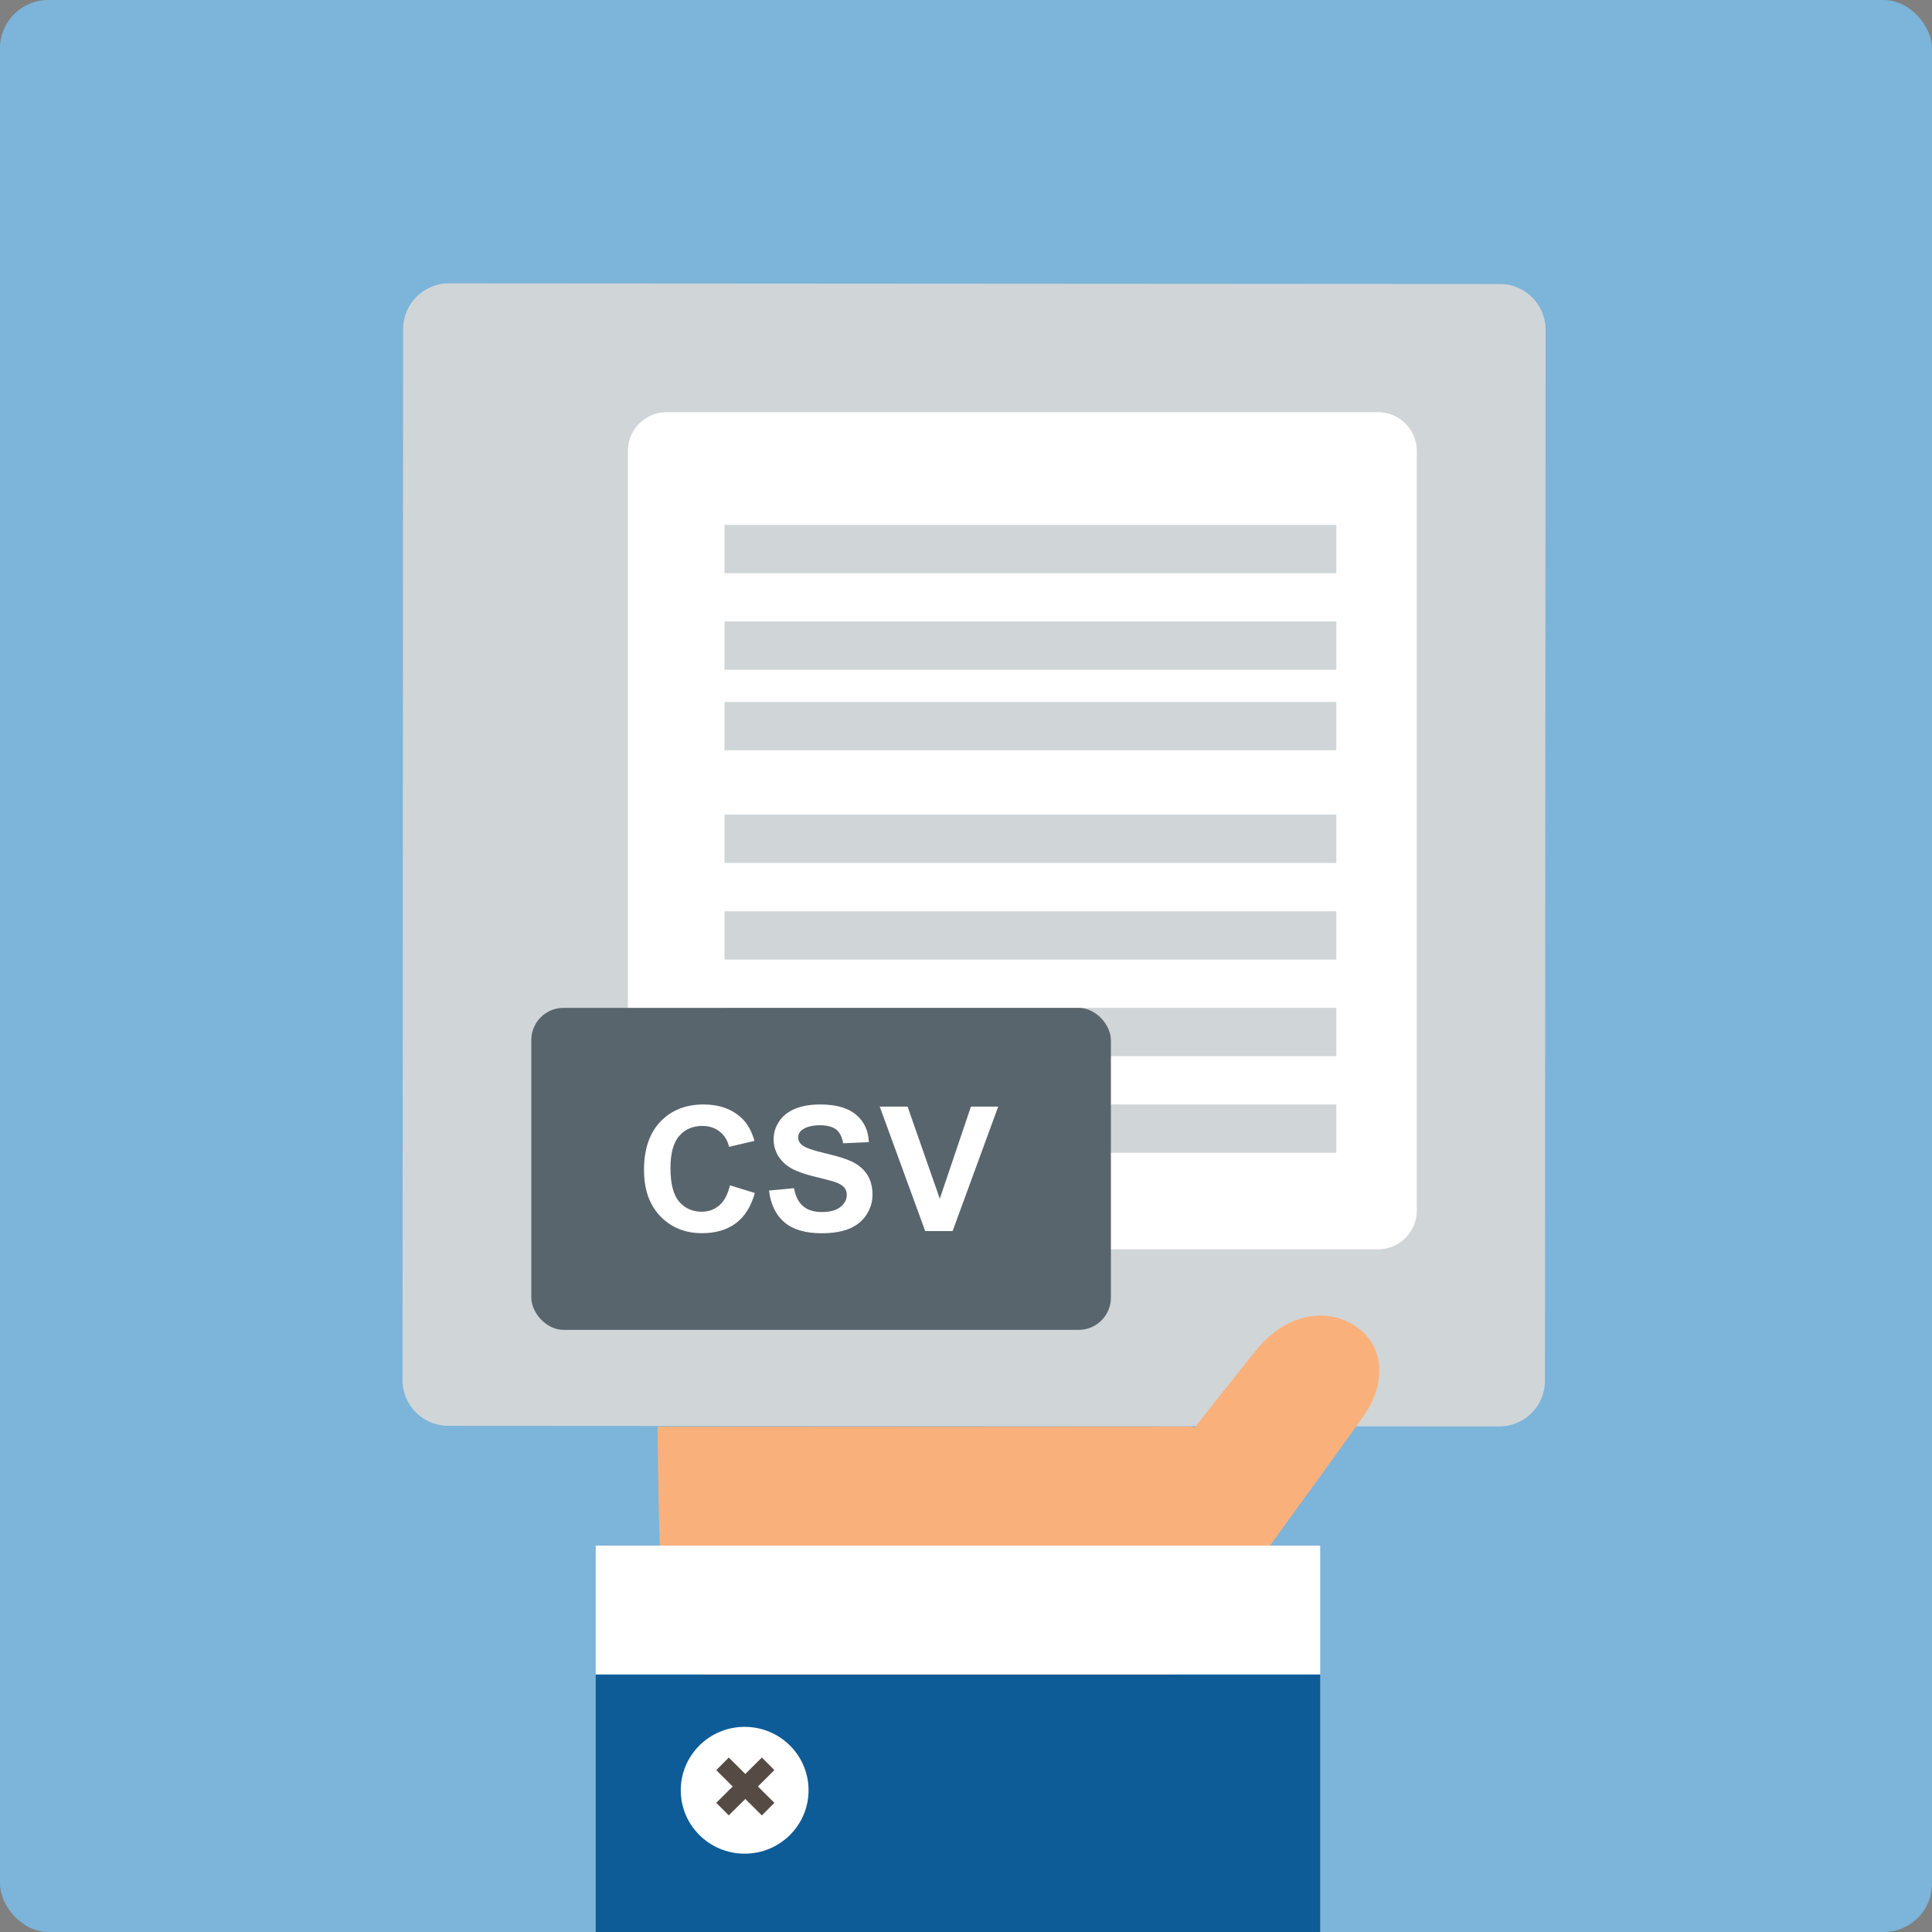 <?xml version="1.0" encoding="UTF-8"?>
<svg width="120px" height="120px" viewBox="0 0 120 120" version="1.1" xmlns="http://www.w3.org/2000/svg" xmlns:xlink="http://www.w3.org/1999/xlink">
    <rect x="0" y="0" width="120" height="120" fill="#808080" stroke="none"/>
    <!-- Generator: sketchtool 42 (36781) - http://www.bohemiancoding.com/sketch -->
    <title>208F9F27-F614-4D87-A2BA-A101F7B70ABF</title>
    <desc>Created with sketchtool.</desc>
    <defs></defs>
    <g id="Lodgement-CSV-Import-v4" stroke="none" stroke-width="1" fill="none" fill-rule="evenodd">
        <g id="02a-CSV-Import-v2.0" transform="translate(-864, -375)">
            <g id="step-3" transform="translate(864, 375)">
                <g id="csv-illo-3">
                    <rect id="Rectangle" fill="#7DB4D9" x="0" y="0" width="120" height="120" rx="3"></rect>
                    <g id="csv-icon-copy" transform="translate(25, 17.6)">
                        <path d="M3.56084076e-06,68.122 C-0.002,69.688 1.269,70.959 2.836,70.961 L68.12,71 C69.687,71.001 70.958,69.732 70.959,68.165 L71,2.88 C71,1.313 69.731,0.042 68.163,0.041 L2.88,0 C1.313,0 0.039,1.27 0.039,2.836 L3.56084076e-06,68.122" id="Fill-1-Copy" fill="#D0D5D8"></path>
                        <path d="M63,57.609 C63,58.924 61.912,60 60.582,60 L16.418,60 C15.088,60 14,58.924 14,57.609 L14,10.392 C14,9.076 15.088,8 16.418,8 L60.582,8 C61.912,8 63,9.076 63,10.392 L63,57.609" id="Fill-32" fill="#FFFFFF"></path>
                        <polygon id="Fill-33" fill="#D0D5D8" points="20 33 58 33 58 36 20 36"></polygon>
                        <polygon id="Fill-34" fill="#D0D5D8" points="20 26 58 26 58 29 20 29"></polygon>
                        <polygon id="Fill-35" fill="#D0D5D8" points="20 21 58 21 58 24 20 24"></polygon>
                        <polygon id="Fill-36" fill="#D0D5D8" points="20 15 58 15 58 18 20 18"></polygon>
                        <polygon id="Fill-37" fill="#D0D5D8" points="20 39 58 39 58 42 20 42"></polygon>
                        <polygon id="Fill-38" fill="#D0D5D8" points="20 45 58 45 58 48 20 48"></polygon>
                        <polygon id="Fill-39" fill="#D0D5D8" points="20 51 58 51 58 54 20 54"></polygon>
                        <rect id="Rectangle" fill="#59656C" x="8" y="45" width="36" height="20" rx="2"></rect>
                        <path d="M20.338,56.02 L21.885,56.5 C21.648,57.344 21.253,57.971 20.702,58.38 C20.15,58.79 19.45,58.995 18.602,58.995 C17.552,58.995 16.689,58.644 16.014,57.943 C15.338,57.241 15,56.282 15,55.066 C15,53.779 15.34,52.78 16.019,52.068 C16.698,51.356 17.592,51 18.699,51 C19.665,51 20.451,51.279 21.055,51.838 C21.414,52.169 21.684,52.644 21.863,53.262 L20.284,53.632 C20.19,53.231 19.995,52.914 19.699,52.682 C19.402,52.45 19.042,52.334 18.618,52.334 C18.032,52.334 17.556,52.54 17.192,52.951 C16.827,53.363 16.644,54.029 16.644,54.95 C16.644,55.927 16.824,56.623 17.184,57.038 C17.543,57.453 18.01,57.661 18.585,57.661 C19.009,57.661 19.374,57.529 19.68,57.265 C19.985,57.001 20.205,56.586 20.338,56.02 L20.338,56.02 Z M22.765,56.347 L24.318,56.2 C24.411,56.71 24.601,57.084 24.887,57.323 C25.172,57.562 25.558,57.682 26.043,57.682 C26.557,57.682 26.944,57.575 27.205,57.363 C27.466,57.15 27.596,56.901 27.596,56.616 C27.596,56.434 27.541,56.278 27.431,56.15 C27.322,56.021 27.13,55.91 26.857,55.815 C26.67,55.751 26.244,55.639 25.579,55.477 C24.724,55.27 24.124,55.015 23.779,54.713 C23.293,54.287 23.051,53.769 23.051,53.157 C23.051,52.763 23.165,52.395 23.393,52.052 C23.621,51.709 23.95,51.448 24.38,51.269 C24.809,51.09 25.328,51 25.935,51 C26.927,51 27.674,51.213 28.175,51.638 C28.677,52.064 28.94,52.631 28.965,53.341 L27.369,53.41 C27.301,53.013 27.155,52.727 26.93,52.553 C26.705,52.379 26.368,52.292 25.919,52.292 C25.455,52.292 25.092,52.385 24.83,52.572 C24.661,52.691 24.577,52.851 24.577,53.051 C24.577,53.234 24.656,53.391 24.814,53.521 C25.015,53.686 25.504,53.858 26.28,54.038 C27.057,54.217 27.631,54.402 28.003,54.594 C28.375,54.786 28.666,55.047 28.876,55.38 C29.087,55.712 29.192,56.122 29.192,56.611 C29.192,57.054 29.066,57.469 28.814,57.856 C28.563,58.242 28.207,58.53 27.747,58.718 C27.287,58.906 26.713,59 26.027,59 C25.028,59 24.26,58.774 23.725,58.322 C23.189,57.871 22.869,57.212 22.765,56.347 L22.765,56.347 Z M32.466,58.863 L29.641,51.132 L31.371,51.132 L33.372,56.854 L35.307,51.132 L37,51.132 L34.169,58.863 L32.466,58.863 Z" id="CSV" fill="#FFFFFF"></path>
                    </g>
                    <path d="M40.843,88.605 C40.865,91.301 40.909,93.997 40.995,96.692 C41.235,104.205 47.201,109.084 56.1,109.492 C64.255,109.866 71.092,107.652 75.591,100.784 C78.456,96.41 81.678,92.236 84.695,87.946 C86.23,85.764 85.921,83.412 84.06,82.284 C82.182,81.145 79.748,81.748 78.079,83.798 C76.765,85.412 75.487,87.052 74.192,88.68 C74.117,88.655 74.042,88.63 73.967,88.605 L40.843,88.605" id="Fill-8" fill="#FAB07A"></path>
                    <polygon id="Fill-9" fill="#0D5C97" points="37 104 82 104 82 120 37 120"></polygon>
                    <path d="M46.252,115.135 C48.444,115.135 50.221,113.372 50.221,111.197 C50.221,109.021 48.444,107.258 46.252,107.258 C44.06,107.258 42.283,109.021 42.283,111.197 C42.283,113.372 44.06,115.135 46.252,115.135" id="Fill-10" fill="#FFFFFF"></path>
                    <path d="M44.877,109.555 L47.71,112.368 M47.71,109.554 L44.876,112.366" id="Stroke-11" stroke="#564A45" stroke-width="1.102"></path>
                    <polygon id="Fill-12" fill="#FFFFFF" points="37 96 82 96 82 104 37 104"></polygon>
                </g>
            </g>
        </g>
    </g>
</svg>
